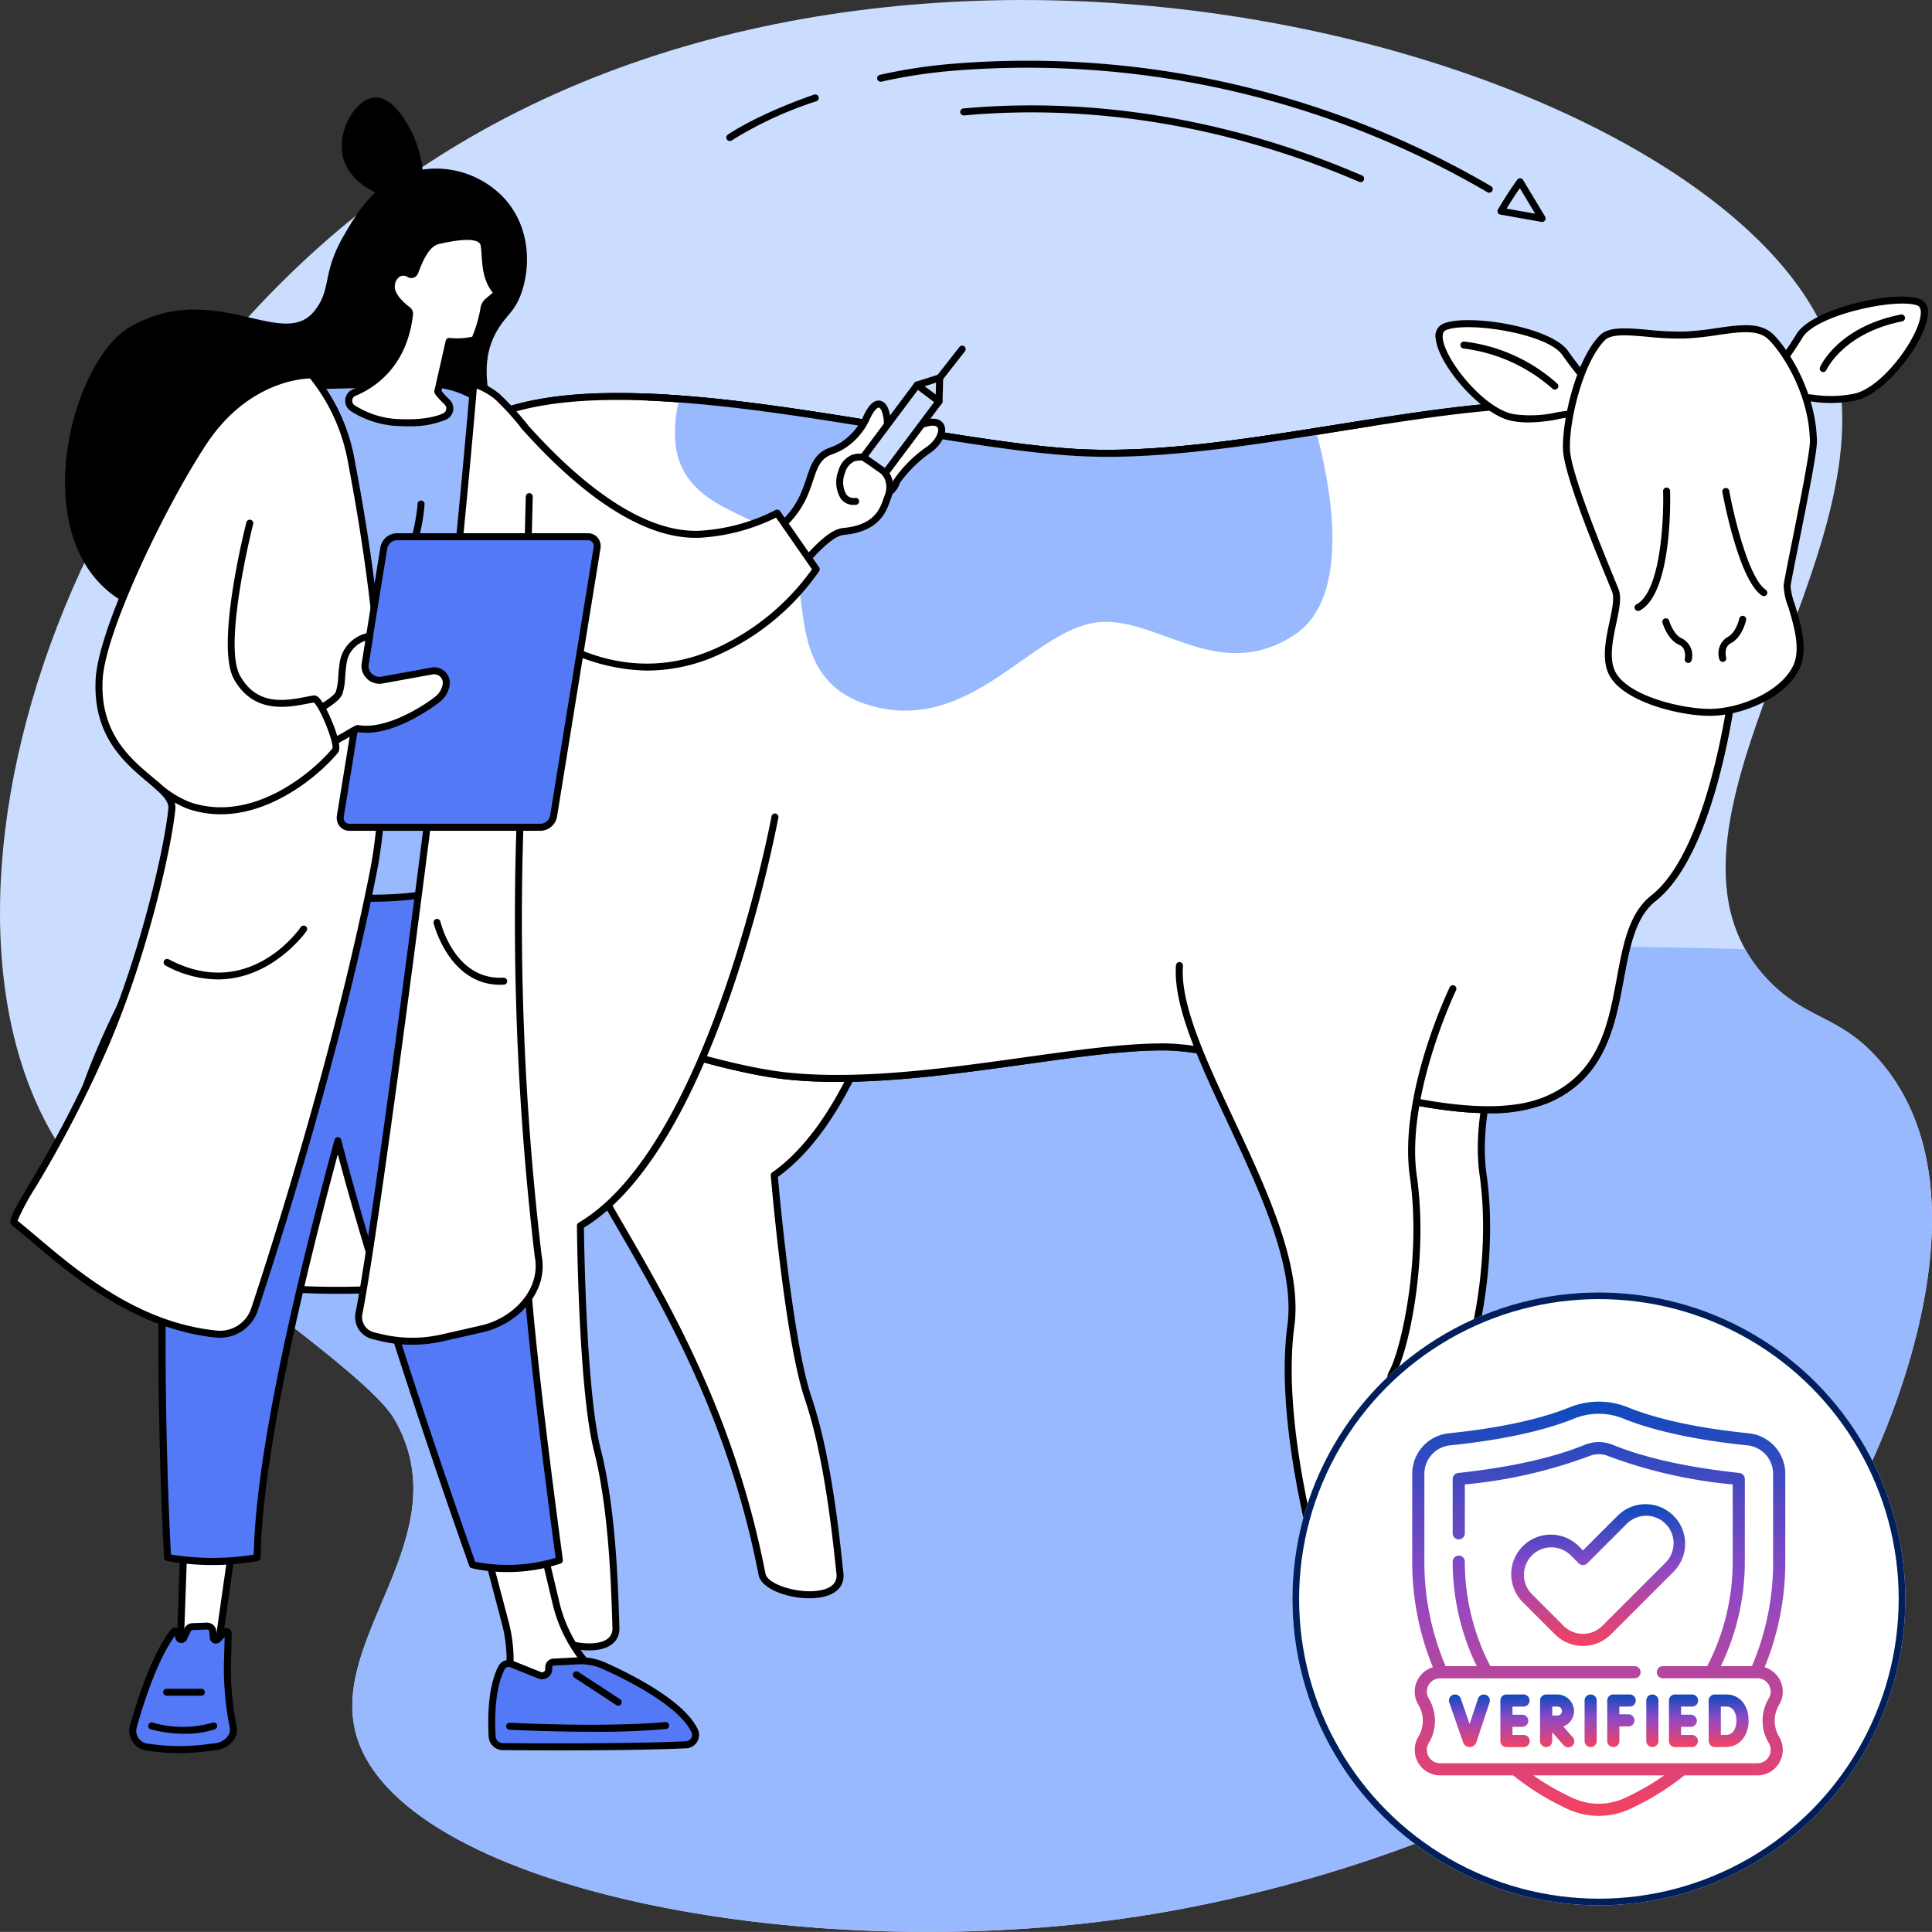 <?xml version="1.0" encoding="utf-8"?>
<svg xmlns="http://www.w3.org/2000/svg" xmlns:xlink="http://www.w3.org/1999/xlink" width="290" height="289.984" viewBox="0 0 290 289.984">
  <rect x="0" y="0" width="290" height="289.984" fill="#333333" stroke="none"/>
  <defs>
    <clipPath id="clip-path">
      <rect id="Rectangle_2257" data-name="Rectangle 2257" width="290" height="289.984" fill="none"/>
    </clipPath>
    <linearGradient id="linear-gradient" x1="0.5" x2="0.5" y2="1" gradientUnits="objectBoundingBox">
      <stop offset="0" stop-color="#0b4abc"/>
      <stop offset="0.434" stop-color="#8c49c7"/>
      <stop offset="1" stop-color="#f44260"/>
    </linearGradient>
  </defs>
  <g id="Group_9723" data-name="Group 9723" transform="translate(-346 -80)">
    <g id="Group_9721" data-name="Group 9721" transform="translate(346 80)">
      <g id="Group_9720" data-name="Group 9720" clip-path="url(#clip-path)">
        <path id="Path_3997" data-name="Path 3997" d="M265.614,147.327c-22.193-22.6,19.622-64.69,9.226-95.1-14-40.944-127.862-76.047-204.5-31.473C6.153,58.079-16.134,142.1,11.906,176.064c8.393,10.165,18.835,12.868,32.552,23.5,12.759,9.889,14.2,12.412,15.115,14.132,9.074,16.981-10.01,31.885-6.17,46.449,6.068,23.012,66.755,35.289,117.505,27.5,13.684-2.1,83.036-14.314,108.544-65.055,1.975-3.927,20.65-41.849,3.076-62.945-6.094-7.315-11-6.291-16.914-12.316" transform="translate(0 0)" fill="#caddff"/>
        <path id="Path_3998" data-name="Path 3998" d="M26.775,214.26C16.04,205.941,7.311,202.476,0,196.49c68.869-37.724,178.915-41.173,244.267-39.319a22.813,22.813,0,0,0,3.664,4.853c5.917,6.025,10.82,5,16.914,12.316,17.574,21.1-1.1,59.02-3.076,62.946-25.508,50.741-94.86,62.955-108.544,65.054-50.75,7.788-111.437-4.489-117.505-27.5-3.842-14.564,15.243-29.468,6.169-46.449-.919-1.721-2.356-4.244-15.114-14.132" transform="translate(17.683 -14.698)" fill="#99b9ff"/>
        <path id="Path_3999" data-name="Path 3999" d="M108.891,163.056s-7.678,15.944-5.925,28.174-1.222,25.978-3.157,29.452.359,32.754.359,32.754l-10.22.324s-7.572-23.651-5.367-40.1S66.908,172.579,67.859,159.58Z" transform="translate(119.641 -14.961)" fill="#fff"/>
        <path id="Path_4000" data-name="Path 4000" d="M89.892,254.231h.016l10.221-.324a.526.526,0,0,0,.507-.565c-.634-8.1-1.948-29.72-.423-32.457,2.021-3.627,4.988-17.426,3.217-29.782-1.71-11.934,5.8-27.713,5.879-27.872a.525.525,0,0,0-.945-.455c-.316.656-7.727,16.228-5.973,28.476,1.774,12.368-1.366,26.018-3.095,29.121-1.868,3.353-.116,27.688.252,32.5l-9.273.294c-.947-3.095-7.242-24.476-5.228-39.5,1.217-9.081-4.031-20.291-9.107-31.132-4.134-8.83-8.038-17.168-7.612-22.976a.525.525,0,0,0-1.047-.076c-.445,6.082,3.515,14.541,7.708,23.5,5.012,10.7,10.193,21.774,9.017,30.549-2.2,16.38,5.311,40.1,5.387,40.333a.524.524,0,0,0,.5.365" transform="translate(119.698 -14.906)"/>
        <path id="Path_4001" data-name="Path 4001" d="M226.412,123.431s-5.365,49.984-24.494,63.366c0,0,2.063,24.481,5.08,33.42s4.231,21.274,4.779,26.362-11.084,3.292-11.7.116c-5.77-29.743-19.653-48.32-26.159-61s-9.189-74.911-9.189-74.911Z" transform="translate(-85.697 -10.386)" fill="#fff"/>
        <path id="Path_4002" data-name="Path 4002" d="M207.125,250.24a10.4,10.4,0,0,0,1.526-.108c2.493-.376,3.8-1.711,3.591-3.664l-.082-.765c-.593-5.563-1.826-17.136-4.721-25.709-2.785-8.247-4.78-30.177-5.029-33,7.925-5.7,14.445-18.091,19.379-36.822a204.615,204.615,0,0,0,5.088-26.743.525.525,0,1,0-1.043-.111c-.053.5-5.559,49.9-24.273,62.992a.523.523,0,0,0-.222.474c.084,1,2.1,24.647,5.106,33.544,2.857,8.463,4.083,19.959,4.672,25.484l.082.766c.185,1.714-1.369,2.313-2.7,2.514-3.185.479-7.648-.952-7.959-2.554-4.556-23.481-14.174-40.073-21.2-52.186-1.947-3.359-3.629-6.259-5.011-8.954-6.38-12.435-9.106-74.072-9.132-74.694a.525.525,0,0,0-1.049.045c.11,2.546,2.763,62.49,9.247,75.128,1.395,2.719,3.163,5.769,5.036,9,6.985,12.049,16.552,28.552,21.074,51.86.4,2.063,4.255,3.5,7.619,3.5" transform="translate(-85.642 -10.332)"/>
        <path id="Path_4003" data-name="Path 4003" d="M237.388,107.336s-2.749,26.2-12.23,33.665c-7.676,6.045-1.792,24.118-15.921,30.2s-43.217-7.844-57.541-7.9-38.163,6.33-56.641,4.357-59.958-19.6-59.958-19.6S25,87.965,45.961,71.43c17.492-13.8,67.569,1.4,93.182,2.675,25.1,1.251,58.506-10.048,79.587-6.621,9.932,1.614,18.658,39.852,18.658,39.852" transform="translate(23.008 -6.157)" fill="#fff"/>
        <path id="Path_4004" data-name="Path 4004" d="M200.344,173.194a22.979,22.979,0,0,0,9.046-1.567c8.52-3.666,9.985-11.575,11.278-18.553.889-4.8,1.728-9.327,4.76-11.715,9.546-7.519,12.314-32.944,12.427-34.022a.524.524,0,0,0-.01-.172c-.36-1.575-8.922-38.6-19.085-40.253-11.3-1.838-25.806.477-41.166,2.926-13.168,2.1-26.784,4.27-38.478,3.688-7.533-.375-17.259-1.971-27.556-3.66-25.062-4.111-53.468-8.772-65.977,1.1C36.759,77.924,32.22,93.039,32.09,115.886a213.347,213.347,0,0,0,2.434,32.2.525.525,0,0,0,.313.4c.415.177,41.765,17.679,60.108,19.638,11.114,1.188,24.255-.647,35.849-2.266,7.777-1.086,15.113-2.11,20.845-2.088,5.411.021,13.041,2.07,21.119,4.239,9.224,2.476,19.321,5.186,27.585,5.186M236.8,107.313c-.186,1.657-3.092,26.187-12.023,33.221-3.342,2.633-4.217,7.352-5.143,12.349-1.306,7.048-2.656,14.336-10.661,17.781-8.558,3.682-23.108-.224-35.945-3.67-8.145-2.187-15.839-4.252-21.387-4.274h-.194c-5.766,0-13.071,1.02-20.8,2.1-11.534,1.61-24.607,3.436-35.593,2.261-17.42-1.861-55.951-17.936-59.542-19.448a213.131,213.131,0,0,1-2.373-31.752c.088-15.472,2.431-35.681,13.093-44.091,12.146-9.584,40.308-4.963,65.156-.886,10.328,1.695,20.082,3.3,27.674,3.673,11.8.588,25.476-1.591,38.7-3.7,15.275-2.436,29.7-4.738,40.833-2.927,9.252,1.5,17.741,37.35,18.21,39.366" transform="translate(23.062 -6.102)"/>
        <path id="Path_4005" data-name="Path 4005" d="M237.388,107.336s-2.749,26.2-12.23,33.665c-7.676,6.045-1.792,24.118-15.921,30.2s-43.217-7.844-57.541-7.9-38.163,6.33-56.641,4.357-59.958-19.6-59.958-19.6S25,87.965,45.961,71.43c17.492-13.8,67.569,1.4,93.182,2.675,25.1,1.251,58.506-10.048,79.587-6.621,9.932,1.614,18.658,39.852,18.658,39.852" transform="translate(23.008 -6.157)" fill="#fff"/>
        <path id="Path_4006" data-name="Path 4006" d="M200.344,173.194a22.979,22.979,0,0,0,9.046-1.567c8.52-3.666,9.985-11.575,11.278-18.553.889-4.8,1.728-9.327,4.76-11.715,9.546-7.519,12.314-32.944,12.427-34.022a.524.524,0,0,0-.01-.172c-.36-1.575-8.922-38.6-19.085-40.253-11.3-1.838-25.806.477-41.166,2.926-13.168,2.1-26.784,4.27-38.478,3.688-7.533-.375-17.259-1.971-27.556-3.66-25.062-4.111-53.468-8.772-65.977,1.1C36.759,77.924,32.22,93.039,32.09,115.886a213.347,213.347,0,0,0,2.434,32.2.525.525,0,0,0,.313.4c.415.177,41.765,17.679,60.108,19.638,11.114,1.188,24.255-.647,35.849-2.266,7.777-1.086,15.113-2.11,20.845-2.088,5.411.021,13.041,2.07,21.119,4.239,9.224,2.476,19.321,5.186,27.585,5.186M236.8,107.313c-.186,1.657-3.092,26.187-12.023,33.221-3.342,2.633-4.217,7.352-5.143,12.349-1.306,7.048-2.656,14.336-10.661,17.781-8.558,3.682-23.108-.224-35.945-3.67-8.145-2.187-15.839-4.252-21.387-4.274h-.194c-5.766,0-13.071,1.02-20.8,2.1-11.534,1.61-24.607,3.436-35.593,2.261-17.42-1.861-55.951-17.936-59.542-19.448a213.131,213.131,0,0,1-2.373-31.752c.088-15.472,2.431-35.681,13.093-44.091,12.146-9.584,40.308-4.963,65.156-.886,10.328,1.695,20.082,3.3,27.674,3.673,11.8.588,25.476-1.591,38.7-3.7,15.275-2.436,29.7-4.738,40.833-2.927,9.252,1.5,17.741,37.35,18.21,39.366" transform="translate(23.062 -6.102)"/>
        <path id="Path_4007" data-name="Path 4007" d="M99.939,66.082c20.66,1.519,44.834,7.294,60.2,8.061,10.812.538,23.161-1.251,35.4-3.188,1.875,6.812,5.752,24.7-3.3,30.574-11.665,7.574-20.9-3.339-30.047-1.848-9.7,1.581-18.914,17.033-34,12.283-12.7-4-8.221-17.96-11.946-23.631-4.125-6.279-20.339-4.832-16.319-22.251" transform="translate(2.011 -6.195)" fill="#99b9ff"/>
        <path id="Path_4008" data-name="Path 4008" d="M120.429,163.422s-7.678,15.944-5.925,28.174-1.222,25.978-3.156,29.452.358,32.754.358,32.754l-10.22.324s-7.572-23.651-5.367-40.1S78.446,172.945,79.4,159.946Z" transform="translate(97.647 -14.995)" fill="#fff"/>
        <path id="Path_4009" data-name="Path 4009" d="M101.431,254.6h.017l10.22-.324a.526.526,0,0,0,.507-.565c-.635-8.1-1.948-29.721-.423-32.457,2.021-3.627,4.988-17.426,3.217-29.782-1.709-11.929,5.8-27.714,5.879-27.873a.525.525,0,1,0-.945-.455c-.316.656-7.727,16.228-5.972,28.477,1.773,12.367-1.367,26.018-3.1,29.121-1.868,3.353-.116,27.688.251,32.5l-9.272.295c-.947-3.1-7.242-24.477-5.228-39.5,1.217-9.082-4.031-20.292-9.107-31.133-4.133-8.829-8.038-17.168-7.613-22.976a.525.525,0,1,0-1.047-.076c-.445,6.082,3.516,14.541,7.709,23.5,5.012,10.7,10.194,21.774,9.017,30.549-2.2,16.38,5.311,40.1,5.387,40.333a.524.524,0,0,0,.5.365" transform="translate(97.701 -14.941)"/>
        <path id="Path_4010" data-name="Path 4010" d="M252.563,133.547s-9.115,49.437-29.2,61.337c0,0,.212,24.567,2.548,33.708s2.616,21.533,2.779,26.647-11.3,2.447-11.675-.768c-3.514-30.094-15.957-49.665-21.49-62.8s-3.521-75.39-3.521-75.39Z" transform="translate(-136.246 -10.901)" fill="#fff"/>
        <path id="Path_4011" data-name="Path 4011" d="M224.621,258.575q.356,0,.7-.025c2.514-.186,3.92-1.419,3.857-3.382l-.024-.771c-.172-5.591-.53-17.224-2.77-25.989-2.156-8.434-2.494-30.452-2.529-33.283,8.333-5.09,15.767-16.949,22.1-35.254a204.562,204.562,0,0,0,7.088-26.282.525.525,0,1,0-1.032-.191c-.091.493-9.3,49.339-28.948,60.982a.522.522,0,0,0-.257.455c.008,1.006.239,24.736,2.565,33.834,2.211,8.653,2.567,20.208,2.739,25.761l.024.773c.054,1.722-1.54,2.2-2.886,2.3-3.21.236-7.555-1.526-7.744-3.147-2.774-23.758-11.115-41.028-17.205-53.637-1.688-3.5-3.147-6.514-4.322-9.305-5.425-12.881-3.5-74.548-3.48-75.17a.524.524,0,0,0-.507-.541h-.017a.524.524,0,0,0-.524.507c-.082,2.547-1.952,62.521,3.562,75.612,1.185,2.816,2.72,5.991,4.344,9.354,6.058,12.542,14.354,29.72,17.108,53.3.264,2.263,4.629,4.1,8.165,4.1" transform="translate(-136.205 -10.847)"/>
        <path id="Path_4012" data-name="Path 4012" d="M161.707,74.683c10.82,0,22.9-1.927,34.632-3.8q2.53-.4,5.041-.8a.525.525,0,0,0-.162-1.037q-2.511.393-5.044.8c-13.168,2.1-26.782,4.27-38.478,3.688-7.533-.375-17.26-1.971-27.557-3.66-12.542-2.058-25.511-4.186-37.24-4.669a.519.519,0,0,0-.546.5.525.525,0,0,0,.5.546c11.664.481,24.6,2.6,37.113,4.655,10.328,1.695,20.083,3.3,27.675,3.673q2,.1,4.063.1" transform="translate(4.481 -6.113)"/>
        <path id="Path_4013" data-name="Path 4013" d="M1.274,62.13A52.13,52.13,0,0,0,6.4,55.188c1.971-3.63,14.239-6.415,17.854-5.2s-3.835,12.9-9.344,14.251c-4.574,1.121-8.293-.668-10.918.314S1.274,62.13,1.274,62.13" transform="translate(263.637 -4.659)" fill="#fff"/>
        <path id="Path_4014" data-name="Path 4014" d="M3.061,65.2a3.064,3.064,0,0,0,1.065-.212,9.69,9.69,0,0,1,4.165-.107,18.825,18.825,0,0,0,6.694-.188c4.524-1.109,10.524-9.015,10.692-13a2.016,2.016,0,0,0-1.306-2.257c-3.806-1.281-16.353,1.526-18.482,5.447A51.911,51.911,0,0,1,.824,61.732a.526.526,0,0,0-.129.36,3.742,3.742,0,0,0,1.242,2.776,1.968,1.968,0,0,0,1.124.335m2.882-1.536a6.16,6.16,0,0,0-2.185.341A1.317,1.317,0,0,1,2.525,64a2.558,2.558,0,0,1-.767-1.743,50.165,50.165,0,0,0,5.052-6.87c1.875-3.455,13.914-6.068,17.225-4.954.174.059.634.214.592,1.219-.138,3.289-5.528,10.956-9.893,12.025a17.886,17.886,0,0,1-6.338.163c-.875-.089-1.69-.172-2.454-.172" transform="translate(263.691 -4.605)"/>
        <path id="Path_4015" data-name="Path 4015" d="M79.091,64.74a52.207,52.207,0,0,1-5.56-6.6c-2.2-3.5-14.619-5.5-18.148-4.058s4.645,12.631,10.23,13.629c4.635.829,8.233-1.192,10.916-.379s2.562-2.59,2.562-2.59" transform="translate(161.492 -5.026)" fill="#fff"/>
        <path id="Path_4016" data-name="Path 4016" d="M67.92,68.384a25.213,25.213,0,0,0,4.239-.449,9.7,9.7,0,0,1,4.163-.157,2.308,2.308,0,0,0,2.175-.262,3.735,3.735,0,0,0,1.063-2.849.52.52,0,0,0-.151-.351A52.137,52.137,0,0,1,73.921,57.8c-2.373-3.778-15.073-5.784-18.791-4.265a2.018,2.018,0,0,0-1.159,2.335c.421,3.967,6.91,11.477,11.5,12.3a13.924,13.924,0,0,0,2.454.212m7.072-1.831a18.861,18.861,0,0,0-3.007.347,17.925,17.925,0,0,1-6.335.238c-4.424-.791-10.29-8.1-10.637-11.374-.106-1,.343-1.184.513-1.253,3.235-1.32,15.414.523,17.505,3.852A50.218,50.218,0,0,0,78.51,64.9a2.553,2.553,0,0,1-.654,1.787,1.313,1.313,0,0,1-1.229.087,5.612,5.612,0,0,0-1.634-.22" transform="translate(161.547 -4.971)"/>
        <path id="Path_4017" data-name="Path 4017" d="M50.17,55.53c1.754,1.537,6.428,8.086,6.545,15.833.036,2.41-3.747,19.922-3.949,21.675s3.3,8.259,1.368,12.25-7.783,6.47-12.284,6.722c-4.24.237-13.459-1.865-15.393-5.952-1.731-3.659,1.416-9.672.566-12.2-.341-1.015-7.238-16.954-7.377-21.317s1.96-13.319,5.409-16.754c1.811-1.8,7.176-.213,12.356-.392s10.175-2.128,12.76.138" transform="translate(215.486 -5.104)" fill="#fff"/>
        <path id="Path_4018" data-name="Path 4018" d="M41.1,112.5q.379,0,.721-.019c4.647-.26,10.687-2.808,12.727-7.016,1.394-2.876.2-6.8-.672-9.656a10.846,10.846,0,0,1-.648-2.763c.068-.59.592-3.205,1.2-6.234,1.239-6.185,2.78-13.884,2.756-15.51-.121-7.984-4.971-14.682-6.724-16.219-1.946-1.706-4.925-1.274-8.376-.776a43.555,43.555,0,0,1-4.748.508,44.618,44.618,0,0,1-5.467-.256c-3.174-.28-5.914-.521-7.241.8C21.07,58.9,18.924,68.024,19.066,72.5c.117,3.688,4.728,14.92,6.7,19.715.364.888.652,1.59.707,1.752.316.943-.042,2.627-.421,4.409-.558,2.622-1.19,5.592-.121,7.851C27.865,110.32,36.435,112.5,41.1,112.5m8.666-56.628c1.659,1.455,6.251,7.817,6.366,15.446.023,1.513-1.637,9.8-2.735,15.288-.636,3.177-1.139,5.687-1.212,6.319a9.9,9.9,0,0,0,.686,3.189c.822,2.7,1.947,6.386.732,8.892-1.8,3.708-7.432,6.181-11.842,6.427-4.084.237-13.063-1.794-14.889-5.653-.916-1.938-.324-4.725.2-7.184.428-2.01.8-3.746.389-4.961-.063-.188-.281-.721-.73-1.816-1.78-4.336-6.508-15.851-6.619-19.35-.138-4.345,2.007-13.131,5.254-16.365.981-.977,3.5-.756,6.409-.5a45.983,45.983,0,0,0,5.6.258,44.39,44.39,0,0,0,4.861-.518c3.194-.462,5.952-.861,7.535.527" transform="translate(215.542 -5.049)"/>
        <path id="Path_4019" data-name="Path 4019" d="M33.5,97.06a.524.524,0,0,0,.292-.961c-2.6-1.739-4.834-11.3-5.476-14.842a.524.524,0,1,0-1.032.187c.1.537,2.423,13.187,5.925,15.527a.524.524,0,0,0,.291.089" transform="translate(231.253 -7.577)"/>
        <path id="Path_4020" data-name="Path 4020" d="M43.89,99.276a.524.524,0,0,0,.244-.06c4.985-2.624,4.577-17.346,4.556-17.971a.525.525,0,0,0-1.049.034c.129,4.078-.337,15.084-4,17.009a.524.524,0,0,0,.245.988" transform="translate(201.996 -7.569)"/>
        <path id="Path_4021" data-name="Path 4021" d="M31.386,108.909a.54.54,0,0,0,.14-.019.524.524,0,0,0,.365-.646c-.016-.062-.407-1.57.708-2.134,1.726-.875,2.279-3.389,2.3-3.5a.525.525,0,0,0-1.026-.219c0,.022-.474,2.132-1.751,2.779a2.868,2.868,0,0,0-1.244,3.351.525.525,0,0,0,.506.384" transform="translate(227.207 -9.561)"/>
        <path id="Path_4022" data-name="Path 4022" d="M43.629,109.111a.525.525,0,0,0,.513-.416,2.866,2.866,0,0,0-1.455-3.265c-1.314-.565-1.918-2.643-1.923-2.663a.525.525,0,0,0-1.01.284c.03.105.742,2.58,2.519,3.343,1.16.5.845,2.069.842,2.084a.526.526,0,0,0,.406.623.627.627,0,0,0,.108.01" transform="translate(209.783 -9.599)"/>
        <path id="Path_4023" data-name="Path 4023" d="M4.976,60.73a.524.524,0,0,0,.48-.314c.034-.073,2.573-5.554,11.392-7.3a.525.525,0,0,0-.2-1.03C7.24,53.947,4.6,59.748,4.5,59.995a.524.524,0,0,0,.27.691.513.513,0,0,0,.21.044" transform="translate(268.695 -4.882)"/>
        <path id="Path_4024" data-name="Path 4024" d="M76.066,63.785a.524.524,0,0,0,.365-.9,25.319,25.319,0,0,0-13.963-6.31.524.524,0,1,0-.106,1.043A24.715,24.715,0,0,1,75.7,63.637a.524.524,0,0,0,.365.148" transform="translate(157.321 -5.303)"/>
        <path id="Path_4025" data-name="Path 4025" d="M303,203.6s-33.882,4.932-51.974-7.562S284.1,115.767,284.1,115.767Z" transform="translate(-236.977 -10.853)" fill="#fff"/>
        <path id="Path_4026" data-name="Path 4026" d="M287.568,205a121.155,121.155,0,0,0,15.452-.936.524.524,0,0,0,.438-.629l-18.9-87.832a.525.525,0,0,0-.932-.206c-.1.133-10.154,13.486-19.666,29.217-12.816,21.2-18.6,36.39-17.182,45.164a9.508,9.508,0,0,0,3.892,6.637c10.2,7.042,25.475,8.585,36.9,8.585m14.744-1.9c-4.468.559-34.59,3.815-51.044-7.547a8.5,8.5,0,0,1-3.453-5.941c-3.048-18.9,30.675-65.493,35.961-72.655Z" transform="translate(-236.924 -10.799)"/>
        <path id="Path_4027" data-name="Path 4027" d="M216.205,253.221l3.643,13.807a22.31,22.31,0,0,1,.566,8.465l-.73,5.833,18.4-3-2.378-1.75a21.663,21.663,0,0,1-8.23-12.43l-3.166-13.32Z" transform="translate(-144.021 -23.515)" fill="#fff"/>
        <path id="Path_4028" data-name="Path 4028" d="M219.631,281.8a.673.673,0,0,0,.085-.006l18.4-3a.525.525,0,0,0,.227-.94l-2.378-1.751a21.161,21.161,0,0,1-8.03-12.129l-3.166-13.319a.522.522,0,0,0-.247-.334.531.531,0,0,0-.411-.049l-8.107,2.4a.525.525,0,0,0-.358.637l3.643,13.807a21.706,21.706,0,0,1,.553,8.266l-.729,5.833a.525.525,0,0,0,.52.59m17.086-3.842-16.477,2.687.643-5.137a22.728,22.728,0,0,0-.58-8.665l-3.513-13.314,7.087-2.1,3.039,12.781a22.207,22.207,0,0,0,8.429,12.731Z" transform="translate(-143.968 -23.461)"/>
        <path id="Path_4029" data-name="Path 4029" d="M204.848,286.451c-.139-2.437-.172-7.291,1.418-10.334a1.2,1.2,0,0,1,1.5-.548l4.21,1.684a1,1,0,0,0,1.365-.923v-.287a.766.766,0,0,1,.727-.765l3.627-.189a8.536,8.536,0,0,1,3.939.738c3.751,1.681,11.716,5.65,13.62,9.8a1.481,1.481,0,0,1-1.308,2.067c-3.288.148-11.607.408-27.513.273a1.6,1.6,0,0,1-1.59-1.513" transform="translate(-130.976 -25.788)" fill="#5479f7"/>
        <path id="Path_4030" data-name="Path 4030" d="M214.93,288.473c10.271,0,16.149-.184,18.991-.312a2.03,2.03,0,0,0,1.646-.974,1.955,1.955,0,0,0,.115-1.836c-1.928-4.2-9.526-8.106-13.883-10.058a9.107,9.107,0,0,0-4.181-.784l-3.627.189a1.291,1.291,0,0,0-1.224,1.29v.287a.471.471,0,0,1-.645.437l-4.21-1.684a1.713,1.713,0,0,0-2.164.792c-1.631,3.124-1.625,7.986-1.476,10.607l.524-.03-.524.03a2.135,2.135,0,0,0,2.109,2.008c3.137.026,5.982.038,8.55.038m3.153-12.927a8.073,8.073,0,0,1,3.288.7c3.4,1.522,11.506,5.5,13.358,9.538a.9.9,0,0,1-.057.851.986.986,0,0,1-.8.474c-3.542.159-11.821.4-27.486.272a1.082,1.082,0,0,1-1.069-1.019c-.143-2.513-.156-7.161,1.359-10.061a.668.668,0,0,1,.844-.3l4.21,1.684a1.521,1.521,0,0,0,2.084-1.411v-.287a.241.241,0,0,1,.23-.241l3.626-.189c.137-.007.273-.011.41-.011" transform="translate(-130.923 -25.734)"/>
        <path id="Path_4031" data-name="Path 4031" d="M221.83,286.679a112.938,112.938,0,0,0,11.339-.418.525.525,0,0,0-.121-1.042c-.072.008-7.468.839-23.355.114a.524.524,0,1,0-.048,1.048c4.829.221,8.881.3,12.185.3" transform="translate(-133.17 -26.739)"/>
        <path id="Path_4032" data-name="Path 4032" d="M223.806,281.984a.525.525,0,0,0,.288-.963l-6.261-4.1a.525.525,0,1,0-.575.877l6.261,4.1a.524.524,0,0,0,.287.086" transform="translate(-131.006 -25.953)"/>
        <path id="Path_4033" data-name="Path 4033" d="M289.355,256.044l-2.225,15.612H281.5l.548-15.355Z" transform="translate(-254.463 -24.004)" fill="#fff"/>
        <path id="Path_4034" data-name="Path 4034" d="M281.443,272.126h5.631a.525.525,0,0,0,.519-.45l2.226-15.612a.521.521,0,0,0-.13-.425.537.537,0,0,0-.408-.174l-7.309.257a.524.524,0,0,0-.506.506l-.548,15.355a.523.523,0,0,0,.525.544m5.176-1.049h-4.633l.512-14.322,6.194-.218Z" transform="translate(-254.407 -23.95)"/>
        <path id="Path_4035" data-name="Path 4035" d="M293.851,287.43a33.915,33.915,0,0,1-10.47.047,2.451,2.451,0,0,1-1.957-3.089c1.043-3.707,3.227-10.551,5.991-14.137a.413.413,0,0,1,.717.122l.1.644a.4.4,0,0,0,.75.11l.609-1.289a.876.876,0,0,1,.668-.421l2.139-.082a.873.873,0,0,1,.942.718l.074,1.017a.4.4,0,0,0,.743.16l.922-.946a.322.322,0,0,1,.581.2l-.11,4.056a44.1,44.1,0,0,0,.635,8.752l.252,1.453c.132,1.339-1.244,2.541-2.584,2.684" transform="translate(-261.399 -25.25)" fill="#5479f7"/>
        <path id="Path_4036" data-name="Path 4036" d="M288.18,288.344a37.907,37.907,0,0,0,4.751-.34c.323-.039.629-.075.92-.107,1.575-.169,3.214-1.6,3.05-3.257l-.005-.039-.252-1.453a43.732,43.732,0,0,1-.628-8.647l.11-4.057a.846.846,0,0,0-1.5-.559l-.769.788-.058-.765a1.407,1.407,0,0,0-1.507-1.149l-2.11.08a1.415,1.415,0,0,0-1.1.674l-.024.046-.43.909-.057-.32a.937.937,0,0,0-1.629-.273c-2.812,3.649-5.017,10.535-6.081,14.315a3,3,0,0,0,.36,2.422,2.956,2.956,0,0,0,2.02,1.327,31.089,31.089,0,0,0,4.937.4m5.56-1.49c-.3.032-.606.069-.933.108a31.143,31.143,0,0,1-9.4-.058,1.875,1.875,0,0,1-1.3-.855,1.939,1.939,0,0,1-.234-1.572c1.021-3.631,3.109-10.174,5.736-13.738l.047.3a.921.921,0,0,0,1.743.255l.6-1.26a.351.351,0,0,1,.256-.151l2.111-.08a.361.361,0,0,1,.4.265l.072.983a.921.921,0,0,0,1.683.447l.547-.561-.1,3.533a44.819,44.819,0,0,0,.643,8.856l.248,1.432c.087,1.026-1.083,1.982-2.119,2.093" transform="translate(-261.344 -25.196)"/>
        <path id="Path_4037" data-name="Path 4037" d="M289.421,286.992a13.869,13.869,0,0,0,4.6-.68.525.525,0,1,0-.373-.981,16.043,16.043,0,0,1-8.959-.017.525.525,0,1,0-.266,1.015,19.67,19.67,0,0,0,4.994.662" transform="translate(-261.77 -26.747)"/>
        <path id="Path_4038" data-name="Path 4038" d="M286.62,280.76h5.165a.525.525,0,1,0,0-1.049H286.62a.525.525,0,1,0,0,1.049" transform="translate(-261.583 -26.223)"/>
        <path id="Path_4039" data-name="Path 4039" d="M251.4,142.55s7.385,47.671,7.679,59.054,5.032,45.831,5.032,45.831a25.265,25.265,0,0,1-13.039.679s-21.8-61-23.427-79.7,3.817-27.263,3.817-27.263Z" transform="translate(-180.139 -13.233)" fill="#5479f7"/>
        <path id="Path_4040" data-name="Path 4040" d="M289.076,139.246s-25.031,76.39-25.44,107.441a37.785,37.785,0,0,1-13.445,0s-5.085-85.253,9.57-109.137Z" transform="translate(-225.037 -12.895)" fill="#5479f7"/>
        <path id="Path_4041" data-name="Path 4041" d="M279.086,248.813a25.12,25.12,0,0,0,8.055-1.278.523.523,0,0,0,.337-.563c-.047-.344-4.738-34.548-5.027-45.773-.292-11.287-7.611-58.644-7.685-59.121a.525.525,0,0,0-.481-.443l-7.333-.515c.369-1.146.572-1.765.572-1.766a.525.525,0,0,0-.469-.687l-29.315-1.7a.526.526,0,0,0-.477.249c-6.127,9.985-9.613,31.447-10.358,63.787-.556,24.043.7,45.442.711,45.656a.527.527,0,0,0,.44.487,38.011,38.011,0,0,0,13.65-.007.525.525,0,0,0,.405-.5c.16-12.141,4.056-32.5,11.581-60.54,6.592,24.941,19.6,61.425,19.735,61.8a.523.523,0,0,0,.377.334,23.866,23.866,0,0,0,5.283.579m7.293-2.131a25.152,25.152,0,0,1-12.063.59c-1.246-3.505-14-39.568-20.11-63.351a.525.525,0,0,0-.5-.394h0a.525.525,0,0,0-.506.388c-7.8,28.782-11.875,49.732-12.126,62.286a38.973,38.973,0,0,1-12.428-.02c-.354-6.493-4.326-85.178,9.356-108.144l28.32,1.638c-.131.408-.324,1-.567,1.762a.525.525,0,0,0,.463.683l7.582.533c.725,4.712,7.334,47.915,7.609,58.574.273,10.591,4.431,41.431,4.978,45.456" transform="translate(-202.987 -12.841)"/>
        <path id="Path_4042" data-name="Path 4042" d="M298.553,32.275a14.066,14.066,0,0,0-13.847-3.858c-5.433,1.483-8.173,6.181-10.1,9.494-3.416,5.856-1.766,7.978-4.451,11.379-4.754,6.026-15.036-4.873-27.677,2.411-9.619,5.542-16.924,36.228,2.245,42.722,9.333,3.163,21.767,4.221,31.128,1.234,8.932-2.851,20.106-10.475,21.706-20.929,1.323-8.645-4.376-15.836.393-23.081,1.214-1.845,2.22-2.346,3.122-4.653,1.465-3.747,1.8-10.057-2.515-14.718" transform="translate(-222.959 -2.619)"/>
        <path id="Path_4043" data-name="Path 4043" d="M261.075,30.564c2.041-1.655.75-6.535-.557-9.169-.489-.987-2.68-5.4-5.561-5.231-2.96.176-5.793,5.141-4.737,9.073,1.32,4.917,8.463,7.265,10.855,5.326" transform="translate(-198.698 -1.515)"/>
        <path id="Path_4044" data-name="Path 4044" d="M174.512,74.286a19.648,19.648,0,0,0-4.465,4.529c-2.009,4.711-6.013.073-6.013.073s4.606-5.877,7.788-7.679c6.14-3.475,6.032,1,2.69,3.077" transform="translate(-35.445 -6.556)" fill="#fff"/>
        <path id="Path_4045" data-name="Path 4045" d="M167.515,81.4a2.641,2.641,0,0,0,.412-.032,3.491,3.491,0,0,0,2.546-2.4,20.079,20.079,0,0,1,4.259-4.288c1.973-1.229,3.024-3.3,2.3-4.529-.427-.72-1.713-1.6-5.521.55-3.236,1.832-7.752,7.568-7.943,7.812a.526.526,0,0,0,.016.667c.083.1,1.942,2.22,3.935,2.22m6.663-7.611a19.446,19.446,0,0,0-4.671,4.768c-.455,1.068-1.04,1.665-1.739,1.774-1.1.169-2.416-.854-3.1-1.523,1.04-1.284,4.737-5.714,7.352-7.194,2.392-1.354,3.8-1.43,4.1-.928.326.549-.285,2.066-1.948,3.1" transform="translate(-35.388 -6.501)"/>
        <path id="Path_4046" data-name="Path 4046" d="M188.662,69.3a9.755,9.755,0,0,1-3.316,3.756,8.28,8.28,0,0,1-1.767.87c-4.925,1.657-1.173,8.083-10.918,13.63-.343.195,1.5,6.636,2.134,8.255,3.554-3.407,7.654-9.5,10.576-9.769,5.391-.494,6.048-3.62,6.629-5.167,1.527-4.063-3.224-5.664-3.224-5.664a11.752,11.752,0,0,0,2.107-2.116c2.34-2.711.383-9.861-2.221-3.794" transform="translate(-58.739 -6.274)" fill="#fff"/>
        <path id="Path_4047" data-name="Path 4047" d="M174.743,96.281a.527.527,0,0,0,.363-.146c1.137-1.091,2.34-2.464,3.5-3.792,2.441-2.788,4.965-5.67,6.757-5.834,5.305-.486,6.366-3.5,6.936-5.125.047-.135.092-.262.136-.38a4.268,4.268,0,0,0-.048-3.44,5.912,5.912,0,0,0-2.688-2.551c.354-.337.853-.852,1.525-1.63a6.2,6.2,0,0,0,.736-5.955c-.446-.954-1.078-1.088-1.4-1.082-.866.014-1.663.894-2.435,2.692a9.245,9.245,0,0,1-3.116,3.52,7.69,7.69,0,0,1-1.653.816c-2.349.79-2.937,2.564-3.617,4.617-.882,2.661-1.98,5.972-7.393,9.053-.379.217-.588.334.455,4.187.5,1.862,1.128,3.89,1.451,4.715a.528.528,0,0,0,.488.334M190.582,67.4c.127,0,.3.187.432.478a5.2,5.2,0,0,1-.58,4.824,12.368,12.368,0,0,1-1.986,2.013.531.531,0,0,0-.241.508.523.523,0,0,0,.35.436,5.526,5.526,0,0,1,2.89,2.365,3.26,3.26,0,0,1,.011,2.617c-.046.123-.093.258-.143.4-.561,1.6-1.408,4-6.042,4.429-2.209.2-4.756,3.109-7.451,6.188-.95,1.084-1.927,2.2-2.861,3.152a56.5,56.5,0,0,1-1.862-6.979c5.567-3.247,6.763-6.858,7.641-9.5.641-1.933,1.1-3.33,2.955-3.953a8.744,8.744,0,0,0,1.882-.924,10.3,10.3,0,0,0,3.516-3.991c.694-1.616,1.262-2.054,1.488-2.057Z" transform="translate(-58.687 -6.22)"/>
        <path id="Path_4048" data-name="Path 4048" d="M176.9,82.83c.1,0,.207,0,.316-.015a.524.524,0,1,0-.1-1.044,1.413,1.413,0,0,1-1.341-.5,3.682,3.682,0,0,1-.209-3.218,2.629,2.629,0,0,1,1.5-1.8,4.061,4.061,0,0,1,2.937.509.525.525,0,0,0,.552-.893,5.018,5.018,0,0,0-3.846-.6,3.62,3.62,0,0,0-2.135,2.448,4.735,4.735,0,0,0,.382,4.205,2.375,2.375,0,0,0,1.945.906" transform="translate(-48.732 -7.039)"/>
        <path id="Path_4049" data-name="Path 4049" d="M164.467,74.573l3.352,2.35,8.015-10.7-3.282-2.454Z" transform="translate(-34.883 -5.978)" fill="#caddff"/>
        <path id="Path_4050" data-name="Path 4050" d="M167.765,77.393a.524.524,0,0,0,.42-.21l8.015-10.7a.523.523,0,0,0-.106-.734L172.81,63.3a.524.524,0,0,0-.734.106l-8.084,10.8a.525.525,0,0,0,.119.744l3.353,2.35a.522.522,0,0,0,.3.1m7.28-11.117-7.395,9.871L165.157,74.4l7.446-9.95Z" transform="translate(-34.828 -5.924)"/>
        <path id="Path_4051" data-name="Path 4051" d="M167.586,66.583a.522.522,0,0,0,.524-.51l.1-3.53a.523.523,0,0,0-.683-.515L164.143,63.1a.525.525,0,0,0,.318,1l2.68-.852-.08,2.791a.525.525,0,0,0,.509.539h.015" transform="translate(-26.635 -5.813)"/>
        <path id="Path_4052" data-name="Path 4052" d="M160.563,62.606a.522.522,0,0,0,.413-.2l3.388-4.326a.525.525,0,0,0-.826-.647l-3.388,4.326a.524.524,0,0,0,.412.848" transform="translate(-19.512 -5.365)"/>
        <path id="Path_4053" data-name="Path 4053" d="M189.786,94.133c-2.643-15.417-4.974-29.016-4.974-29.016s6.48-.685,9.864,3.065,16.368,19.367,28.937,18.042a28.921,28.921,0,0,0,10.738-3.1l5.855,8.425a36.405,36.405,0,0,1-14.564,12.219c-15.923,7.4-28.37-4.077-28.37-4.077Z" transform="translate(-117.692 -6.1)" fill="#fff"/>
        <path id="Path_4054" data-name="Path 4054" d="M214.761,106.7a25.973,25.973,0,0,0,11.049-2.516A36.727,36.727,0,0,0,240.6,91.772a.525.525,0,0,0-.012-.582l-5.854-8.424a.525.525,0,0,0-.667-.169,28.522,28.522,0,0,1-10.557,3.05c-11.547,1.222-23.765-12.547-27.78-17.071-.271-.3-.509-.574-.713-.8-3.523-3.9-10.033-3.266-10.309-3.235a.524.524,0,0,0-.462.611l4.974,29.015a.527.527,0,0,0,.2.333l7.466,5.539a28.9,28.9,0,0,0,17.875,6.662m24.759-15.2a35.952,35.952,0,0,1-14.152,11.735c-15.427,7.172-27.671-3.874-27.794-3.987-.014-.013-.028-.024-.043-.036l-7.317-5.428-4.839-28.231c1.6-.058,6.257.045,8.858,2.928.2.224.439.49.708.793,3.926,4.424,15.531,17.5,27.113,17.5a15,15,0,0,0,1.561-.082,29.587,29.587,0,0,0,10.512-2.953Zm-49.787,2.58h0Z" transform="translate(-117.639 -6.045)"/>
        <path id="Path_4055" data-name="Path 4055" d="M255.4,63.828s-8.627-1.449-17.129,18.935a54.37,54.37,0,0,0,.365,42.528,86.021,86.021,0,0,0,4.192,8.874c4.481,6.6,18.664,7.179,26.733,6.29a8.116,8.116,0,0,0,7.211-7.655l2.256-44.168,5.976.022.543-11.017a26.086,26.086,0,0,0-1.486-6.683c-1.9-3.464-5.67-7.764-13.82-7.495Z" transform="translate(-207.724 -5.948)" fill="#99b9ff"/>
        <path id="Path_4056" data-name="Path 4056" d="M263.213,141.256a58.636,58.636,0,0,0,6.332-.334,8.607,8.607,0,0,0,7.677-8.151l2.23-43.668,5.476.02h0a.524.524,0,0,0,.524-.5L286,77.608a25.83,25.83,0,0,0-1.551-6.962c-2.95-5.369-7.762-7.978-14.3-7.766l-14.793.366c-.841-.108-9.338-.653-17.644,19.26a55.156,55.156,0,0,0,.368,42.939,80.065,80.065,0,0,0,4.239,8.959c3.649,5.375,13.127,6.851,20.894,6.851m15.741-53.2a.525.525,0,0,0-.524.5l-2.256,44.168a7.562,7.562,0,0,1-6.744,7.16c-7.12.785-21.767.527-26.242-6.063-.427-.629-1.493-2.665-4.145-8.789a54.1,54.1,0,0,1-.362-42.117c8.2-19.648,16.479-18.633,16.561-18.619a.878.878,0,0,0,.1.005l14.841-.367c6.116-.208,10.6,2.228,13.348,7.223a26.048,26.048,0,0,1,1.422,6.4l-.518,10.516-5.475-.02Z" transform="translate(-207.647 -5.894)"/>
        <path id="Path_4057" data-name="Path 4057" d="M249.264,205.455a10.81,10.81,0,0,0,8.407-10.947l-3.185-35.838a103.227,103.227,0,0,1-.32-13.4c.363-8.787,1.1-21.719,1.2-24.948l1.107-45.28c0-.029,0-.057,0-.086a15.015,15.015,0,0,0-4.912-9.4,10.435,10.435,0,0,0-2.415-1.505.9.9,0,0,0-1.254.743c-.507,6.018-2.943,34.17-6.452,61.831-3.745,29.52-8.451,64.662-10.514,75.705a3.774,3.774,0,0,0,2.81,4.362,21.2,21.2,0,0,0,9.739.08Z" transform="translate(-176.89 -5.998)" fill="#fff"/>
        <path id="Path_4058" data-name="Path 4058" d="M238.69,207.757a20.86,20.86,0,0,0,4.616-.516l6-1.365c5.1-1.162,9.923-5.911,8.807-11.56a429.647,429.647,0,0,1-2.3-74.059l.973-39.791a.525.525,0,0,0-.512-.538.531.531,0,0,0-.537.512l-.972,39.775a430.619,430.619,0,0,0,2.315,74.275c1,5.06-3.378,9.309-8,10.361l-6,1.366a19.88,19.88,0,0,1-9.086-.074l-1.03-.252a2.352,2.352,0,0,1-1.749-2.744c2-10.161,6.826-46.2,10.675-76.545,3.6-28.363,6.1-57.588,6.5-62.356a9.87,9.87,0,0,1,2.77,1.626,39.375,39.375,0,0,1,3.951,4.351.525.525,0,0,0,.863-.6,40.284,40.284,0,0,0-4.144-4.56,10.892,10.892,0,0,0-3.752-2.035.524.524,0,0,0-.677.459c-.026.318-2.638,32.16-6.549,62.983-3.671,28.937-8.666,66.328-10.663,76.475a3.4,3.4,0,0,0,2.529,3.965l1.03.253a20.9,20.9,0,0,0,4.952.594" transform="translate(-176.819 -5.907)"/>
        <path id="Path_4059" data-name="Path 4059" d="M250.2,99.99a.507.507,0,0,0,.195-.038c8.647-3.47,9.424-15.977,9.453-16.508a.525.525,0,0,0-1.048-.057c-.006.123-.773,12.371-8.8,15.592a.524.524,0,0,0,.2,1.011" transform="translate(-196.119 -7.771)"/>
        <path id="Path_4060" data-name="Path 4060" d="M301.2,62.1s-9.244-.373-16.155,9.989c-5.906,8.856-15.365,28.151-15.739,35.776-.636,12.942,11.309,15.239,10.917,19.357-.5,5.244-3.915,21.063-9.824,35.01-6.939,16.38-14.739,26.385-13.8,27.135,6.337,5.056,16.389,15.271,30.265,16.7a5.5,5.5,0,0,0,5.786-3.751c3.259-9.861,12.382-38.469,17.766-65.375,4.664-23.3-2.756-58.972-3.269-61.978A28.016,28.016,0,0,0,301.2,62.1" transform="translate(-254.423 -5.822)" fill="#fff"/>
        <path id="Path_4061" data-name="Path 4061" d="M287.416,206.565a5.985,5.985,0,0,0,5.7-4.142c3.573-10.81,12.458-38.826,17.782-65.437,2.807-14.021,1.719-35.705-3.06-61.057-.1-.525-.169-.9-.206-1.113a28.277,28.277,0,0,0-6.076-13.123.524.524,0,0,0-.369-.173c-.389-.018-9.618-.265-16.612,10.222-6.11,9.161-15.448,28.331-15.827,36.042-.417,8.479,4.341,12.477,7.816,15.4,1.8,1.513,3.22,2.707,3.1,3.935-.5,5.291-3.891,20.945-9.784,34.854a176.933,176.933,0,0,1-11.07,21.5c-2.618,4.457-3.321,5.655-2.574,6.252.908.725,1.906,1.567,2.963,2.459,6.188,5.222,15.539,13.113,27.576,14.352a6.233,6.233,0,0,0,.634.033M300.928,62.57A27.9,27.9,0,0,1,306.6,74.994c.037.216.109.6.209,1.13,4.755,25.223,5.843,46.765,3.063,60.658-5.313,26.553-14.183,54.521-17.75,65.313a4.947,4.947,0,0,1-5.235,3.394c-11.714-1.205-20.553-8.665-27.006-14.111-1.012-.854-1.971-1.663-2.855-2.372a35.005,35.005,0,0,1,2.693-5,180.4,180.4,0,0,0,11.132-21.62c5.937-14.015,9.353-29.818,9.863-35.164.169-1.777-1.438-3.128-3.473-4.838-3.306-2.779-7.834-6.583-7.443-14.543.365-7.419,9.747-26.656,15.652-35.51,6.085-9.123,14.057-9.723,15.477-9.755" transform="translate(-254.394 -5.767)"/>
        <path id="Path_4062" data-name="Path 4062" d="M258.274,88.9H229.55a2.042,2.042,0,0,0-1.916,1.7l-6.52,40.22a1.384,1.384,0,0,0,1.366,1.7H251.2a2.042,2.042,0,0,0,1.916-1.7l6.52-40.22a1.385,1.385,0,0,0-1.366-1.7" transform="translate(-170.027 -8.334)" fill="#5479f7"/>
        <path id="Path_4063" data-name="Path 4063" d="M222.426,132.984H251.15a2.554,2.554,0,0,0,2.434-2.138l6.519-40.22a2.032,2.032,0,0,0-.427-1.651,1.875,1.875,0,0,0-1.456-.654H229.5a2.553,2.553,0,0,0-2.433,2.138l-6.52,40.22a2.032,2.032,0,0,0,.428,1.652,1.875,1.875,0,0,0,1.455.653m35.793-43.614a.844.844,0,0,1,.657.285.973.973,0,0,1,.19.8l-6.519,40.22a1.523,1.523,0,0,1-1.4,1.256H222.426a.842.842,0,0,1-.657-.285.979.979,0,0,1-.19-.8l6.52-40.22a1.522,1.522,0,0,1,1.4-1.256Z" transform="translate(-169.972 -8.28)"/>
        <path id="Path_4064" data-name="Path 4064" d="M255.061,105.367l-.7,4.391a2.182,2.182,0,0,0,2.572,2.2l7.487-1.36a1.82,1.82,0,0,1,2.153,1.875,3.4,3.4,0,0,1-1.166,2.245c-.386.376-7.03,5.433-12.134,4.516-.222-.041-4.607,2.8-5.186,2.516-.883-.44-1.837-3-2.015-4.544-.015-.132,4.02-2.129,4.422-3.359.415-1.271.277-2.16.583-4.365a4.775,4.775,0,0,1,3.987-4.114" transform="translate(-199.577 -9.878)" fill="#fff"/>
        <path id="Path_4065" data-name="Path 4065" d="M248.14,122.241c.563,0,1.552-.486,3.971-1.876.446-.256.942-.543,1.155-.646,5.547.892,12.395-4.621,12.454-4.679a3.935,3.935,0,0,0,1.325-2.591,2.3,2.3,0,0,0-.78-1.865,2.353,2.353,0,0,0-1.991-.556l-7.487,1.36a1.657,1.657,0,0,1-1.954-1.638l.694-4.354a.525.525,0,0,0-.585-.6,5.346,5.346,0,0,0-4.44,4.564c-.123.885-.176,1.577-.219,2.132a8.408,8.408,0,0,1-.342,2.142c-.23.7-2.566,2.077-3.447,2.594s-1.041.612-1,.988c.162,1.41,1.1,4.354,2.3,4.954a.744.744,0,0,0,.341.076m5.065-3.59c-.213,0-.475.147-1.618.8a21.991,21.991,0,0,1-3.389,1.729,7.912,7.912,0,0,1-1.617-3.792c.126-.077.291-.174.444-.264,1.8-1.059,3.587-2.175,3.912-3.173a9.425,9.425,0,0,0,.391-2.388c.043-.569.093-1.214.212-2.069a4.126,4.126,0,0,1,2.823-3.482l-.575,3.6a.447.447,0,0,0-.006.07,2.707,2.707,0,0,0,3.19,2.729l7.487-1.36a1.31,1.31,0,0,1,1.108.311,1.257,1.257,0,0,1,.428,1.018,2.932,2.932,0,0,1-1.009,1.9c-.58.555-7,5.215-11.674,4.374a.649.649,0,0,0-.109-.011m-6.824-1.13h0Z" transform="translate(-199.524 -9.824)"/>
        <path id="Path_4066" data-name="Path 4066" d="M277.245,161.386c8.255,0,13.283-7.167,13.347-7.26a.524.524,0,0,0-.865-.593c-.315.459-7.857,11.164-19.83,4.83a.525.525,0,0,0-.49.928,16.643,16.643,0,0,0,7.838,2.094" transform="translate(-244.581 -14.372)"/>
        <path id="Path_4067" data-name="Path 4067" d="M264.35,125.9a15.515,15.515,0,0,0,4.873,3.114c9.794,3.4,19.123-4.687,22.02-8.255.662-.816-2.274-7.875-3.215-7.722-2.947.479-8.45,2.288-11.54-3.224-2.756-4.917,1.917-23.159,1.917-23.159Z" transform="translate(-240.906 -8.124)" fill="#fff"/>
        <path id="Path_4068" data-name="Path 4068" d="M274,130.295c8.134,0,15.227-6.317,17.616-9.258.836-1.03-1.277-5.74-2.062-7.1-.655-1.131-1.133-1.561-1.646-1.474-.325.053-.682.121-1.061.195-3.11.6-7.368,1.424-9.936-3.158-2.624-4.68,1.921-22.592,1.967-22.772a.525.525,0,0,0-1.017-.261c-.193.753-4.693,18.5-1.866,23.546,2.939,5.243,8.017,4.262,11.05,3.676.33-.063.64-.124.927-.172.879.636,3.045,5.939,2.8,6.889-2.77,3.39-11.93,11.354-21.413,8.057a14.886,14.886,0,0,1-4.689-3,.525.525,0,1,0-.714.768,16,16,0,0,0,5.058,3.225,15.1,15.1,0,0,0,4.984.838" transform="translate(-240.875 -8.069)"/>
        <path id="Path_4069" data-name="Path 4069" d="M245.993,162.084q.277,0,.564-.016a.524.524,0,0,0,.494-.554.531.531,0,0,0-.553-.494c-7.265.421-9.385-8.066-9.471-8.426a.525.525,0,0,0-1.021.244c.023.094,2.3,9.246,9.988,9.246" transform="translate(-170.919 -14.268)"/>
        <path id="Path_4070" data-name="Path 4070" d="M246.9,44.805a.55.55,0,0,0,.779-.278c.6-1.47,1.553-4.285,3.5-4.734,2.507-.577,6.564-1.324,6.913.656.305,1.736-.054,4.732,1.774,6.9.176.208.024.541-.192.705l-1.151.97a2.041,2.041,0,0,0-.48,1.107,17.14,17.14,0,0,1-1.385,4.478c-.635.5-3.805.308-3.805.308l-1.693,7.463c-.053.181.7.975,1.4,1.658a1.327,1.327,0,0,1-.391,2.154c-1.289.585-3.589,1.136-7.564.866a13.769,13.769,0,0,1-6.184-2.1A1.334,1.334,0,0,1,238.6,62.6c2.884-1.194,7.453-4.249,8.311-11.762a.7.7,0,0,0-.274-.634c-.752-.565-2.778-2.229-2.423-3.917.377-1.793,1.718-2.064,2.694-1.482" transform="translate(-185.438 -3.671)" fill="#fff"/>
        <path id="Path_4071" data-name="Path 4071" d="M246.51,67.6a14.129,14.129,0,0,0,5.821-.983,1.867,1.867,0,0,0,1.067-1.369,1.848,1.848,0,0,0-.524-1.637,10.912,10.912,0,0,1-1.217-1.32l1.561-6.88c1.156.051,3.092.052,3.717-.445.562-.445,1.505-4.06,1.581-4.838a1.8,1.8,0,0,1,.282-.746l1.165-.981a1.193,1.193,0,0,0,.449-.783.867.867,0,0,0-.194-.662c-1.259-1.494-1.394-3.487-1.5-5.089a15.578,15.578,0,0,0-.158-1.566,1.786,1.786,0,0,0-.8-1.2c-1.1-.733-3.187-.692-6.75.128-2.053.474-3.052,2.992-3.713,4.659-.054.138-.107.267-.156.389a.046.046,0,0,1-.027.024,2.231,2.231,0,0,0-2.052-.177,2.577,2.577,0,0,0-1.422,2c-.391,1.861,1.475,3.583,2.622,4.444a.176.176,0,0,1,.068.155c-.839,7.335-5.366,10.251-7.99,11.337a1.834,1.834,0,0,0-1.132,1.559,1.856,1.856,0,0,0,.882,1.739,14.391,14.391,0,0,0,6.423,2.172q1.075.072,2,.071M252.8,54.34a.524.524,0,0,0-.511.409L250.6,62.212c-.1.325.024.656,1.541,2.149a.789.789,0,0,1,.225.705.8.8,0,0,1-.465.6c-1.152.522-3.355,1.087-7.313.821a13.336,13.336,0,0,1-5.944-2.019.805.805,0,0,1-.386-.762.784.784,0,0,1,.487-.673c2.838-1.174,7.733-4.317,8.633-12.186a1.224,1.224,0,0,0-.48-1.114c-.764-.573-2.508-2.05-2.227-3.389a1.637,1.637,0,0,1,.817-1.257,1.2,1.2,0,0,1,1.1.118,1.045,1.045,0,0,0,.871.091,1.086,1.086,0,0,0,.664-.623q.076-.185.159-.4c.545-1.374,1.456-3.674,2.974-4.023,3.127-.721,5.123-.814,5.935-.276a.734.734,0,0,1,.343.51,14.552,14.552,0,0,1,.142,1.455c.117,1.725.262,3.865,1.676,5.607a.34.34,0,0,1-.035.036l-1.174.988a2.472,2.472,0,0,0-.664,1.457,19.726,19.726,0,0,1-1.219,4.136,10.844,10.844,0,0,1-3.416.178l-.034,0m-1.175,8.079c0,.017-.008.035-.014.055Zm-4.778-17.669h0Z" transform="translate(-185.384 -3.617)"/>
        <path id="Path_4072" data-name="Path 4072" d="M154.16,28.983a.525.525,0,0,0,.208-1.007C134.934,19.6,114.243,16.121,94.53,17.916a.525.525,0,0,0-.475.57.531.531,0,0,0,.57.476c19.539-1.783,40.054,1.669,59.327,9.978a.525.525,0,0,0,.208.043" transform="translate(50.079 -1.637)"/>
        <path id="Path_4073" data-name="Path 4073" d="M70.7,36.083a.525.525,0,0,0,.45-.795l-3.306-5.506a.525.525,0,0,0-.428-.254.517.517,0,0,0-.448.217c-1.543,2.131-2.881,4.432-2.895,4.454a.525.525,0,0,0,.362.779l6.172,1.1a.529.529,0,0,0,.092.008m-3.343-5.072,2.3,3.83-4.289-.762c.425-.7,1.156-1.87,1.989-3.068" transform="translate(160.777 -2.768)"/>
        <path id="Path_4074" data-name="Path 4074" d="M164.649,29.867a.525.525,0,0,0,.265-.979A137.988,137.988,0,0,0,84.145,10.512a79.326,79.326,0,0,0-10.98,1.669.525.525,0,0,0,.23,1.024,78.315,78.315,0,0,1,10.834-1.648A136.93,136.93,0,0,1,164.385,29.8a.526.526,0,0,0,.264.071" transform="translate(58.891 -0.943)"/>
        <path id="Path_4075" data-name="Path 4075" d="M184.89,22.63a.526.526,0,0,0,.3-.094,57.249,57.249,0,0,1,12.722-5.884.525.525,0,0,0-.344-.991c-8.562,2.968-12.8,5.892-12.978,6.015a.525.525,0,0,0,.3.955" transform="translate(-75.345 -1.465)"/>
      </g>
    </g>
    <g id="Group_9722" data-name="Group 9722" transform="translate(22 -63)">
      <g id="Ellipse_134" data-name="Ellipse 134" transform="translate(518 337)" fill="#fff" stroke="#001f5b" stroke-width="1">
        <circle cx="46" cy="46" r="46" stroke="none"/>
        <circle cx="46" cy="46" r="45.5" fill="none"/>
      </g>
      <g id="verified" transform="translate(535.981 353.394)">
        <g id="Group_9706" data-name="Group 9706" transform="translate(0 0)">
          <path id="Path_3864" data-name="Path 3864" d="M81.433,10.827a6.113,6.113,0,0,0-5.525-6.082C66.478,3.782,60.861,2.1,57.809.851a11.674,11.674,0,0,0-8.748,0c-3.052,1.245-8.67,2.931-18.1,3.894a6.113,6.113,0,0,0-5.525,6.082v13.19a41.647,41.647,0,0,0,3.1,15.847,3.829,3.829,0,0,0-2.18,5.634,4.663,4.663,0,0,1,0,4.807,3.825,3.825,0,0,0,3.28,5.793H40.589a39.026,39.026,0,0,0,6.23,4.088c.627.33,1.271.649,1.915.948a11.135,11.135,0,0,0,9.4,0c.645-.3,1.289-.619,1.915-.948A39.025,39.025,0,0,0,66.283,56.1H77.232a3.825,3.825,0,0,0,3.28-5.793,4.663,4.663,0,0,1,0-4.807,3.829,3.829,0,0,0-2.18-5.634,41.647,41.647,0,0,0,3.1-15.847ZM59.2,58.575c-.6.315-1.216.621-1.834.908a9.316,9.316,0,0,1-7.868,0c-.617-.287-1.234-.592-1.834-.908A37.166,37.166,0,0,1,43.618,56.1H63.251A37.17,37.17,0,0,1,59.2,58.575ZM79.612,24.016A39.836,39.836,0,0,1,76.421,39.7H71.753a35.894,35.894,0,0,0,3.608-15.688v-12.4a.911.911,0,0,0-.813-.906C66.74,9.864,60.336,8.439,55.516,6.473a5.531,5.531,0,0,0-4.162,0c-4.821,1.966-11.225,3.391-19.033,4.234a.911.911,0,0,0-.813.906v8.153a.911.911,0,1,0,1.822,0V12.428A72.487,72.487,0,0,0,52.042,8.16a3.711,3.711,0,0,1,2.786,0A72.481,72.481,0,0,0,73.54,12.428V24.016A34.028,34.028,0,0,1,69.714,39.7H63.059a.911.911,0,1,0,0,1.822H77.232A2,2,0,0,1,78.95,44.56a6.481,6.481,0,0,0,0,6.682,2,2,0,0,1-1.718,3.035H29.638a2,2,0,0,1-1.718-3.035,6.481,6.481,0,0,0,0-6.682,2,2,0,0,1,1.718-3.035h29.17a.911.911,0,0,0,0-1.822H37.156a34.028,34.028,0,0,1-3.826-15.688.911.911,0,0,0-1.822,0A35.892,35.892,0,0,0,35.116,39.7H30.449a39.834,39.834,0,0,1-3.191-15.688V10.827a4.3,4.3,0,0,1,3.888-4.27c5.324-.544,12.873-1.682,18.6-4.019a9.839,9.839,0,0,1,7.372,0c5.73,2.337,13.279,3.476,18.6,4.019a4.3,4.3,0,0,1,3.888,4.27v13.19Z" transform="translate(-25.436 -0.001)" fill="url(#linear-gradient)"/>
          <path id="Path_3865" data-name="Path 3865" d="M154.981,145.653a5.941,5.941,0,0,0,8.4,0l9.485-9.485a5.941,5.941,0,0,0-8.4-8.4l-5.284,5.284-.541-.541a5.941,5.941,0,1,0-8.4,8.4ZM151.526,133.8a4.119,4.119,0,0,1,5.826,0l1.186,1.186a.911.911,0,0,0,1.288,0l5.928-5.928a4.119,4.119,0,1,1,5.825,5.826l-9.485,9.485a4.119,4.119,0,0,1-5.825,0l-4.742-4.742a4.12,4.12,0,0,1,0-5.826Z" transform="translate(-133.554 -110.723)" fill="url(#linear-gradient)"/>
          <path id="Path_3866" data-name="Path 3866" d="M315.66,361.954a.911.911,0,0,0-.911.911v6.072a.911.911,0,0,0,1.822,0v-6.072A.911.911,0,0,0,315.66,361.954Z" transform="translate(-279.616 -318)" fill="url(#linear-gradient)"/>
          <path id="Path_3867" data-name="Path 3867" d="M239.394,361.954a.911.911,0,0,0-.911.911v6.072a.911.911,0,0,0,1.822,0v-6.072A.911.911,0,0,0,239.394,361.954Z" transform="translate(-212.611 -318)" fill="url(#linear-gradient)"/>
          <path id="Path_3868" data-name="Path 3868" d="M269.855,363.776a.911.911,0,1,0,0-1.822h-2.461a.911.911,0,0,0-.911.911v6.072a.911.911,0,1,0,1.822,0v-2.183h1.355a.911.911,0,0,0,0-1.822H268.3v-1.157Z" transform="translate(-237.211 -318)" fill="url(#linear-gradient)"/>
          <path id="Path_3869" data-name="Path 3869" d="M137.852,363.776a.911.911,0,0,0,0-1.822h-2.558a.911.911,0,0,0-.911.911v6.072a.911.911,0,0,0,.911.911h2.558a.911.911,0,1,0,0-1.821H136.2v-1.214h1.459a.911.911,0,1,0,0-1.822H136.2v-1.214Z" transform="translate(-121.153 -318)" fill="url(#linear-gradient)"/>
          <path id="Path_3870" data-name="Path 3870" d="M343.66,369.847h2.558a.911.911,0,0,0,0-1.821h-1.648v-1.214h1.459a.911.911,0,0,0,0-1.822h-1.459v-1.214h1.648a.911.911,0,0,0,0-1.822H343.66a.911.911,0,0,0-.911.911v6.072A.911.911,0,0,0,343.66,369.847Z" transform="translate(-304.216 -318)" fill="url(#linear-gradient)"/>
          <path id="Path_3871" data-name="Path 3871" d="M392.1,369.582a.911.911,0,0,0,.642.264h0c.052,0,1.279,0,1.77-.014,1.91-.033,3.3-1.688,3.3-3.933,0-2.361-1.351-3.947-3.363-3.947h-1.72a.911.911,0,0,0-.911.913v0h0v5.967a1.211,1.211,0,0,0,.281.745Zm2.349-5.807c1.43,0,1.541,1.627,1.541,2.125,0,1.038-.466,2.094-1.507,2.112-.195,0-.518.006-.834.008,0-.706,0-1.641,0-2.127,0-.407,0-1.383,0-2.118Z" transform="translate(-347.324 -317.999)" fill="url(#linear-gradient)"/>
          <path id="Path_3872" data-name="Path 3872" d="M76.344,362.01a.91.91,0,0,0-1.151.577l-1.264,3.8L72.6,362.565a.911.911,0,1,0-1.721.6l2.078,5.987a1.048,1.048,0,0,0,.987.7h.007a1.051,1.051,0,0,0,.987-.716l1.982-5.968A.911.911,0,0,0,76.344,362.01Z" transform="translate(-65.316 -317.999)" fill="url(#linear-gradient)"/>
          <path id="Path_3873" data-name="Path 3873" d="M188.554,364.442a2.538,2.538,0,0,0-2.578-2.489h-1.615a.911.911,0,0,0-.911.911v6.072a.911.911,0,1,0,1.822,0v-1.316l1.688,1.918a.911.911,0,1,0,1.367-1.2l-1.393-1.583A2.494,2.494,0,0,0,188.554,364.442Zm-2.578-.667a.673.673,0,1,1,0,1.334l-.7,0c0-.257,0-.51,0-.669,0-.137,0-.4,0-.667Z" transform="translate(-164.261 -317.999)" fill="url(#linear-gradient)"/>
        </g>
      </g>
    </g>
  </g>
</svg>
